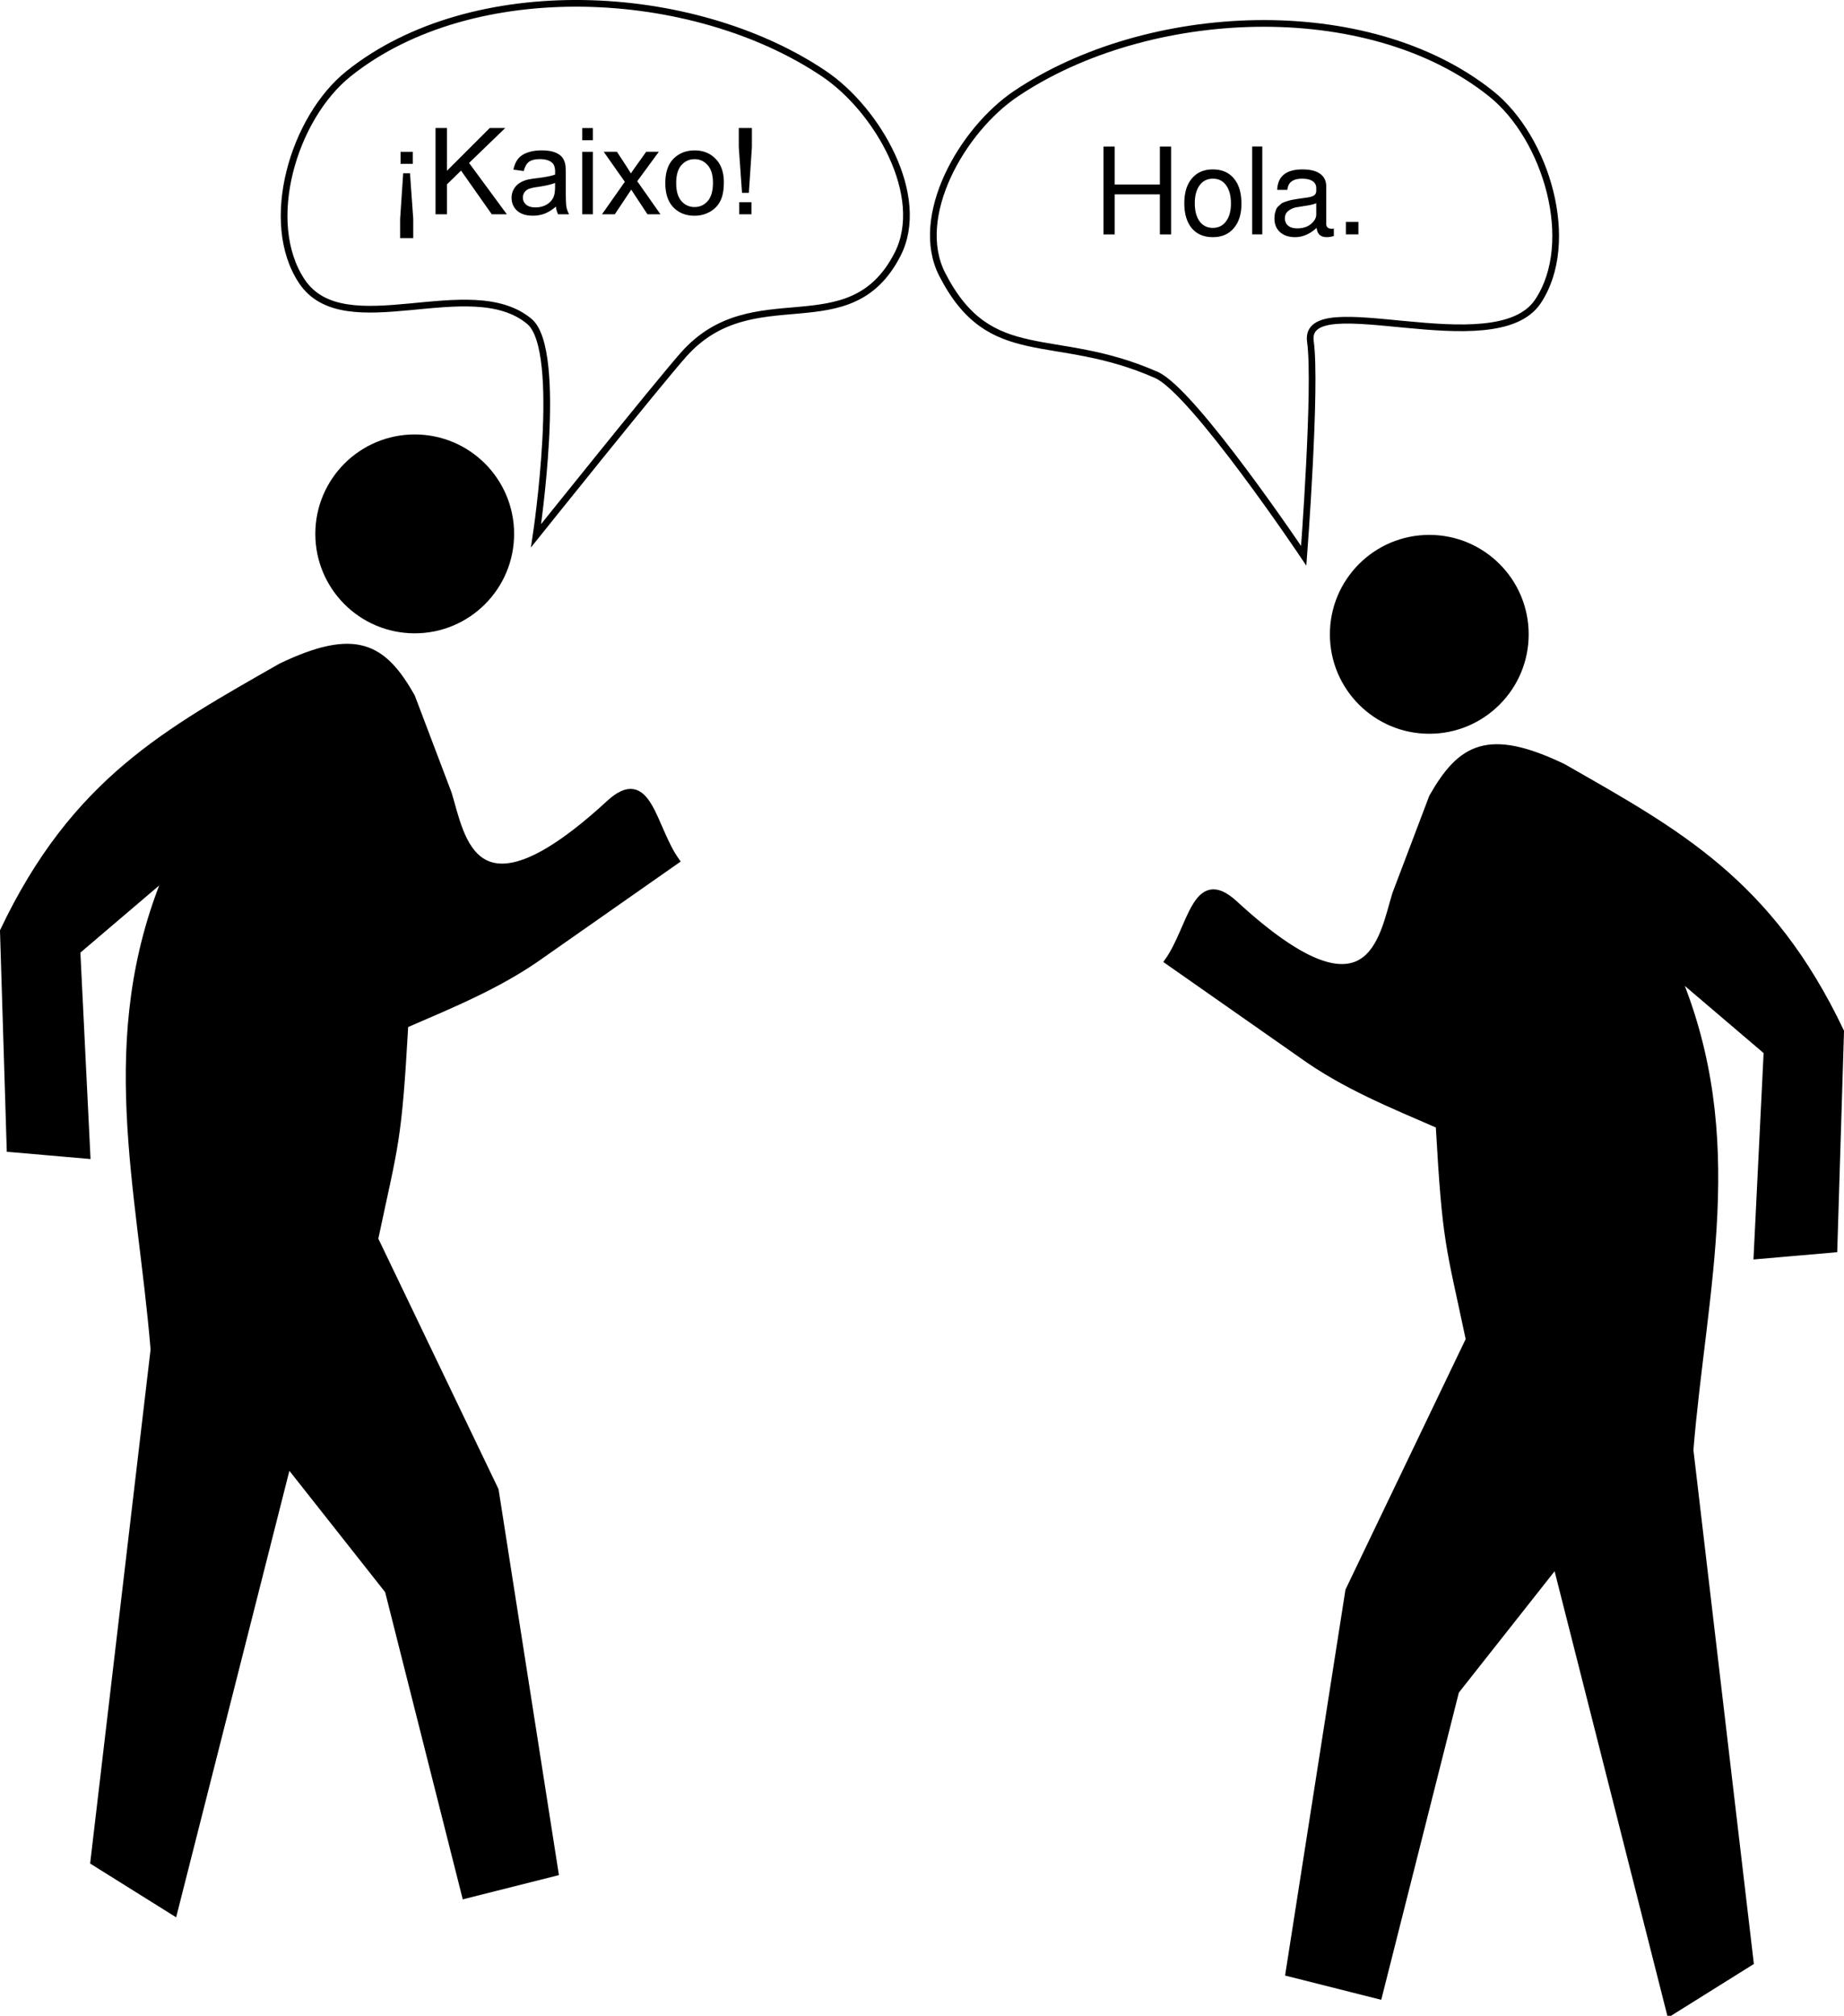 <svg xmlns="http://www.w3.org/2000/svg" viewBox="0 0 275.5 301.04"><path d="M275 154.04c-10.639-22.389-24.519-29.796-41.5-39.5-11.173-5.346-15.242-2.984-19.5 4.5l-5.5 14.5c-1.991 6.503-3.678 20.168-24.034 1.448-5.882-5.41-6.435 3.578-9.966 8.552l20 14c6.319 4.552 13.413 7.419 20.5 10.5 1.007 17.826 1.481 17.685 4.5 32l-18 37.5-8.94 57.111 13.44 3.39 11.5-45.5 15-19 17 67 12-7.5-9-76.5c1.99-24.204 8.23-46.426-2-71l13.5 11.5-1.5 30.5 11.5-1z" stroke="#000"/><path d="M228.39 94.73c0 8.201-6.65 14.85-14.85 14.85-8.201 0-14.85-6.649-14.85-14.85s6.648-14.85 14.85-14.85c8.2 0 14.85 6.649 14.85 14.85z" color="#000"/><path d="M.5 139.04c10.639-22.389 24.519-29.796 41.5-39.5 11.173-5.346 15.242-2.984 19.5 4.5l5.5 14.5c1.991 6.503 3.678 20.168 24.034 1.448 5.882-5.41 6.435 3.578 9.966 8.552l-20 14c-6.319 4.552-13.413 7.419-20.5 10.5-1.007 17.826-1.481 17.685-4.5 32l18 37.5 8.94 57.111-13.44 3.39-11.5-45.5-15-19-17 67-12-7.5 9-76.5c-1.99-24.204-8.23-46.426 2-71l-13.5 11.5 1.5 30.5-11.5-1z" stroke="#000"/><path d="M47.11 79.73c0 8.201 6.65 14.85 14.85 14.85 8.201 0 14.85-6.649 14.85-14.85s-6.648-14.85-14.85-14.85c-8.2 0-14.85 6.649-14.85 14.85z" color="#000"/><path d="M151.78 14c-8.065 5.423-15.441 18.356-11 27 7.205 14.023 16.565 8.182 32 15 5.522 2.44 22 27 22 27s1.933-25.315 1-32c-1.17-8.38 27.626 3.582 34-6 5.868-8.82 1.275-24.385-7-31-18.486-14.777-51.36-13.206-71 0z" stroke="#000" fill="none"/><path d="M173.29 29.03h-6.75v5.976h-1.674V21.884h1.674v5.67h6.75v-5.67h1.674v13.122h-1.674V29.03M181.19 25.3c1.356 0 2.406.45 3.15 1.35.756.888 1.134 2.148 1.134 3.78 0 1.548-.384 2.766-1.152 3.654-.756.888-1.794 1.332-3.114 1.332-1.344 0-2.394-.444-3.15-1.332-.744-.9-1.116-2.142-1.116-3.726s.378-2.82 1.134-3.708c.756-.9 1.794-1.35 3.114-1.35m.018 1.386c-.84 0-1.5.33-1.98.99-.48.648-.72 1.542-.72 2.682s.24 2.04.72 2.7c.48.648 1.14.972 1.98.972.828 0 1.482-.324 1.962-.972.492-.66.738-1.542.738-2.646 0-1.164-.24-2.076-.72-2.736-.468-.66-1.128-.99-1.98-.99M188.59 21.88v13.122h-1.512V21.88h1.512M190.82 28.36c.072-2.04 1.332-3.06 3.78-3.06 1.164 0 2.046.222 2.646.666.6.432.9 1.068.9 1.908v5.544c0 .492.27.738.81.738.108 0 .216-.012.324-.036v1.134c-.42.108-.762.162-1.026.162-.48 0-.846-.114-1.098-.342-.24-.216-.39-.564-.45-1.044-1.008.924-2.076 1.386-3.204 1.386-.948 0-1.704-.252-2.268-.756-.552-.504-.828-1.182-.828-2.034 0-.276.024-.528.072-.756.06-.228.12-.426.18-.594.072-.18.192-.342.36-.486.168-.156.306-.282.414-.378.12-.096.312-.186.576-.27.276-.096.486-.162.63-.198.144-.048.396-.102.756-.162.36-.06.624-.102.792-.126l.9-.126c.588-.072.996-.186 1.224-.342.228-.156.342-.39.342-.702v-.396c0-.456-.186-.804-.558-1.044-.36-.24-.876-.36-1.548-.36-.696 0-1.224.138-1.584.414-.36.264-.57.684-.63 1.26h-1.512m3.006 5.742c.828 0 1.506-.216 2.034-.648.528-.444.792-.918.792-1.422V30.34c-.3.144-.756.264-1.368.36l-1.566.252a2.651 2.651 0 00-1.206.522c-.36.264-.54.636-.54 1.116 0 .48.162.852.486 1.116s.78.396 1.368.396M202.95 33.13v1.872h-1.872V33.13h1.872"/><path d="M123.09 11c8.065 5.423 15.441 18.356 11 27-7.205 14.023-21.565 3.182-32 15-3.996 4.525-22 27-22 27s4.179-27.671-1-32c-8.83-7.38-27.626 3.582-34-6-5.868-8.82-1.275-24.385 7-31 18.486-14.777 51.36-13.206 71 0z" stroke="#000" fill="none"/><g><path d="M61.67 22.67v1.802h-1.82V22.67h1.82m-.413 3.208l.483 6.82v2.857h-1.96v-2.857l.457-6.82h1.02M65.07 32V19.115h1.705v6.39l6.398-6.39h2.312l-5.405 5.22L75.722 32h-2.25l-4.588-6.522-2.109 2.057V32H65.07M83.06 30.85c-.586.498-1.151.85-1.696 1.055-.54.205-1.12.307-1.74.307-1.026 0-1.814-.249-2.365-.747-.55-.504-.826-1.145-.826-1.925 0-.457.103-.873.308-1.248.21-.38.483-.685.817-.914.34-.228.72-.401 1.143-.518.31-.082.779-.161 1.406-.237 1.277-.153 2.218-.334 2.821-.545.006-.217.01-.355.01-.413 0-.645-.15-1.1-.45-1.363-.403-.357-1.004-.536-1.8-.536-.745 0-1.296.132-1.653.396-.352.257-.613.717-.782 1.38l-1.547-.211c.14-.663.372-1.196.694-1.6.322-.41.788-.724 1.397-.94.61-.223 1.316-.334 2.119-.334.797 0 1.444.093 1.942.28.498.188.864.426 1.099.713.234.281.398.638.492 1.072.053.27.079.756.079 1.459v2.11c0 1.47.032 2.402.097 2.794.07.387.205.76.404 1.117h-1.652a3.354 3.354 0 01-.317-1.152m-.132-3.533c-.574.234-1.435.434-2.584.598-.65.093-1.11.199-1.38.316a1.366 1.366 0 00-.843 1.266c0 .421.158.773.474 1.054.323.282.791.422 1.407.422.609 0 1.151-.132 1.626-.395.474-.27.823-.636 1.045-1.099.17-.357.255-.885.255-1.582v-.58M86.99 20.94v-1.82h1.582v1.82H86.99m0 11.065v-9.334h1.582v9.334H86.99M89.94 32l3.41-4.852-3.155-4.482h1.977l1.433 2.188c.27.417.486.765.65 1.046.258-.386.496-.73.712-1.028l1.574-2.206h1.89l-3.226 4.395L98.676 32h-1.942l-1.916-2.9-.51-.783L91.856 32H89.94M99.4 27.34c0-1.729.48-3.009 1.441-3.84.803-.692 1.782-1.038 2.936-1.038 1.283 0 2.332.422 3.146 1.266.815.838 1.222 1.998 1.222 3.48 0 1.201-.181 2.148-.545 2.84a3.799 3.799 0 01-1.573 1.599 4.556 4.556 0 01-2.25.571c-1.307 0-2.364-.419-3.173-1.257-.802-.838-1.204-2.045-1.204-3.62m1.626 0c0 1.194.26 2.09.782 2.688a2.513 2.513 0 001.97.888c.784 0 1.438-.299 1.96-.896.52-.598.781-1.51.781-2.734 0-1.154-.263-2.027-.79-2.619-.522-.597-1.172-.896-1.952-.896-.79 0-1.447.296-1.969.887-.521.592-.782 1.486-.782 2.681M110.86 28.8l-.483-6.83v-2.855h1.96v2.856l-.457 6.829h-1.02m-.413 3.2v-1.803h1.82V32h-1.82"/></g></svg>